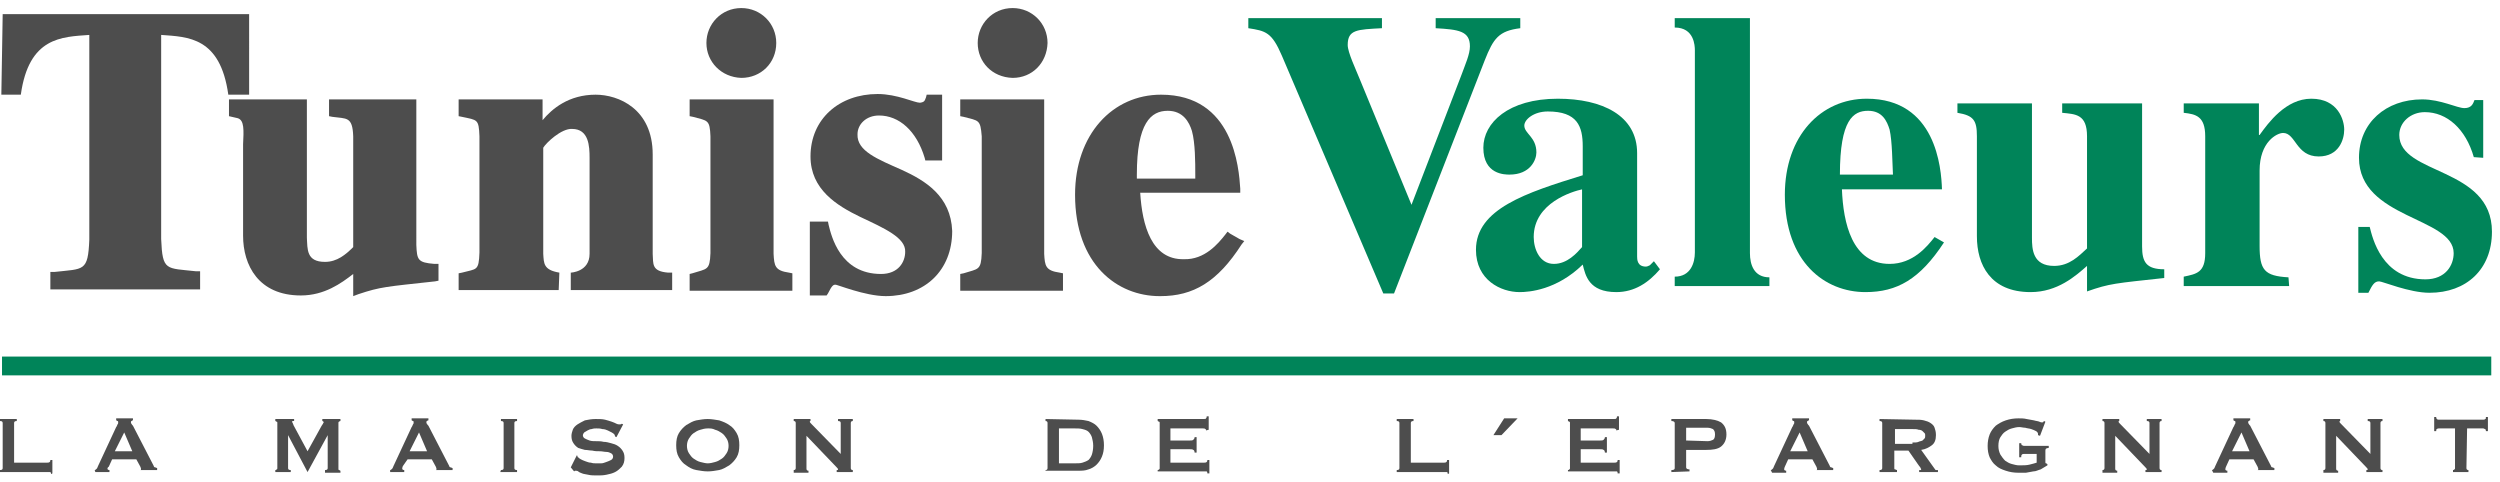 <svg xmlns="http://www.w3.org/2000/svg" xmlns:xlink="http://www.w3.org/1999/xlink" id="Mode_Isolation" x="0px" y="0px" viewBox="0 0 372.3 71.8" style="enable-background:new 0 0 372.3 71.8;" xml:space="preserve"> <style type="text/css"> .st0{fill:#008459;} .st1{fill:#4D4D4D;} </style> <g> <rect x="0.3" y="53.1" class="st0" width="370.7" height="2.8"></rect> <path class="st1" d="M34.1,14.8v2v0.5l1.3,0.3c1,0.3,0.9,1.8,0.8,3.9v13.6c0,4.4,2.3,8.9,8.6,8.9c3.5,0,6-1.8,7.8-3.2v2.5v0.8 l0.8-0.3c3.3-1.1,4.1-1.1,11.4-1.9l0.5-0.1v-0.5v-1.4v-0.6l-0.6,0c-2.5-0.2-2.6-0.6-2.7-2.8V14.8H49v2v0.5l0.5,0.1 c2.1,0.3,3-0.1,3.1,2.9v16.5c-1.1,1.1-2.4,2.2-4.2,2.2c-2.8,0-2.6-1.9-2.7-3.6V14.8h-8.5"></path> <path class="st1" d="M37.1,2.1H0.4L0.2,14.1l2.9,0c1.2-8.6,6.1-8.6,10.2-8.9v7.9v1v21.6c-0.2,4.8-0.8,4.3-5.2,4.8l-0.6,0v2v0.6 h22.3v-0.6v-1.5v-0.6l-0.6,0c-4.5-0.5-5,0-5.2-4.8V14.1v-0.8V5.2c4,0.3,8.8,0.3,10,8.9l3.1,0"></path> <path class="st1" d="M83.2,43.2H68.3v-0.6v-1.9l0.5-0.1c2.2-0.6,2.5-0.2,2.6-3V20.3c-0.1-2.6-0.3-2.4-2.6-2.9l-0.5-0.1v-0.5v-2 h12.5v3.1c1.4-1.7,3.9-3.8,7.9-3.8c3.4,0,8.5,2.1,8.5,8.9v14.8c0.1,1.5-0.2,2.6,2.3,2.8l0.6,0v0.6v1.4v0.6H85v-0.6v-2 c0,0,2.8-0.1,2.8-2.8V23.5c0-1.7-0.1-4.3-2.6-4.3c-1.6-0.1-3.9,2.1-4.3,2.8h0v15.8c0.1,1.4,0,2.4,2.4,2.8"></path> <path class="st1" d="M110.4,11.6c2.9,0,5.2-2.2,5.2-5.2c0-2.9-2.3-5.2-5.2-5.2c-3,0-5.2,2.4-5.2,5.2 C105.2,9.2,107.4,11.5,110.4,11.6"></path> <path class="st1" d="M115.2,37.8V14.8h-12.5v2v0.5l0.5,0.1c2.2,0.6,2.5,0.4,2.6,2.9v17.4c-0.1,2.6-0.5,2.3-2.7,3l-0.4,0.1v1.9v0.6 H118v-0.6v-1.4v-0.6l-0.5-0.1C115.4,40.3,115.3,39.6,115.2,37.8"></path> <path class="st1" d="M134.3,25.3c-3.6-1.6-6.7-2.8-6.6-5.3c0-1.5,1.3-2.8,3.2-2.8c3,0,5.6,2.3,6.8,6.3l0.1,0.4h0.4h1.5h0.6v-9.8 h-1.9H138l-0.1,0.4c-0.2,0.5-0.2,0.7-0.9,0.8c-0.8,0-3.4-1.3-6.3-1.3c-5.7,0-10,3.7-10,9.3c0,4.9,3.9,7.3,7.4,9 c3.6,1.7,6.8,3.1,6.7,5.2c0,1.5-1,3.3-3.6,3.3c-6.1,0-7.4-5.7-7.8-7.3l-0.1-0.5h-2.1h-0.6v11h2.1h0.4l0.2-0.3 c0.6-1.2,0.8-1.3,1.1-1.3c0.1-0.1,4.4,1.7,7.5,1.7c5.8,0,9.9-3.8,9.9-9.7C141.6,29.2,137.8,26.9,134.3,25.3"></path> <path class="st1" d="M155.5,37.8V14.8H143v2v0.5l0.5,0.1c2.3,0.6,2.5,0.4,2.7,2.9v17.4c-0.1,2.6-0.5,2.3-2.7,3l-0.5,0.1v1.9v0.6 h15.3v-0.6v-1.4v-0.6l-0.5-0.1C155.7,40.3,155.6,39.6,155.5,37.8"></path> <path class="st1" d="M150.8,11.6c2.9,0,5.1-2.2,5.2-5.2c0-2.9-2.3-5.2-5.2-5.2c-3,0-5.2,2.4-5.2,5.2 C145.6,9.2,147.7,11.5,150.8,11.6"></path> <path class="st1" d="M184.6,35.6l-1.4-0.8l-0.4-0.3l-0.3,0.4c-1.1,1.4-3.1,3.8-6.2,3.7c-4.8,0.1-6.2-5-6.5-9.9h14.9l0-0.6 c-0.2-3.1-1-14-11.8-14c-7.2,0-12.8,5.9-12.8,14.9c0,10.4,6.3,15.1,12.6,15.1h0.1c4.9,0,8.5-2.1,12.1-7.7l0.4-0.5 M169.3,26 c0-7.7,2.1-9.5,4.6-9.5c2.3,0,3.2,1.7,3.6,3c0.5,1.8,0.5,4.7,0.5,6.5l0,0.6h-8.7V26z"></path> <path class="st0" d="M226.4,4.2c-3.2,0.4-4,1.5-5.3,4.8l-13.5,34.7H206L190.9,8.3c-1.5-3.5-2.4-3.7-5-4.1V2.7h19.9v1.5 c-3.7,0.2-5.1,0.2-5.1,2.5c0,1.1,1.2,3.6,1.8,5.1l7.7,18.7l7.5-19.5c0.5-1.4,1.2-2.9,1.2-4.1c0-2.3-1.7-2.5-5.1-2.7V2.7h12.6"></path> <path class="st0" d="M247.2,40.1c-1.7,2-3.8,3.4-6.5,3.4c-4.1,0-4.6-2.5-5-4.1c-3.9,3.8-8,4.1-9.4,4.1c-2.8,0-6.5-1.8-6.5-6.3 c0-6.1,7.5-8.5,15.9-11.1v-4.3c0-3-0.8-5.2-5.2-5.2c-2.1,0-3.5,1.2-3.5,2.1c0,1.2,1.8,1.7,1.8,4c0,1.1-0.9,3.3-4,3.3 c-0.7,0-3.9,0-3.9-4c0-3.7,3.7-7.3,11.1-7.3c6.6,0,11.8,2.5,11.8,8.1v15.4c0,0.4,0,1.5,1.3,1.5c0.2,0,0.4-0.1,0.6-0.2l0.6-0.6 M235.6,28.2c-1.4,0.3-7.2,2-7.2,7.1c0,1.8,0.9,4,3,4c2,0,3.4-1.6,4.2-2.5V28.2z"></path> <path class="st0" d="M263.5,42.6h-14.1v-1.4c2.4,0,3-2.1,3-3.6V7.5c0-0.7-0.1-3.4-3-3.4V2.7h11.2v35c0,1.7,0.6,3.6,2.9,3.6"></path> <path class="st0" d="M289.5,36.1c-3.6,5.5-7,7.4-11.7,7.4c-6,0-12-4.4-12-14.5c0-8.8,5.4-14.3,12.2-14.3 c10.3,0,11.1,10.3,11.2,13.5h-14.9c0.2,5,1.5,11.1,7.1,11.1c3.5,0,5.6-2.6,6.7-4 M281.9,26c-0.1-1.8-0.1-4.9-0.5-6.7 c-0.4-1.3-1.1-2.8-3.2-2.8c-2.2,0-4.2,1.3-4.2,9.5H281.9z"></path> <path class="st0" d="M322.3,41.4c-7.3,0.8-8.1,0.8-11.5,2v-3.8c-1.7,1.5-4.4,3.9-8.4,3.9c-6,0-8-4.1-8-8.3V20.3 c0-2.4-0.5-3.1-2.9-3.5v-1.4h11.1v20c0,1.7,0.1,4.2,3.3,4.2c2.3,0,3.7-1.5,4.9-2.6V20.3c0-3.3-1.7-3.3-3.7-3.5v-1.4H319v21.3 c0,2.3,0.6,3.4,3.3,3.4"></path> <path class="st0" d="M340.9,42.6h-15.7v-1.4c1.9-0.4,3.2-0.6,3.2-3.5V20.3c0-3-1.4-3.3-3.2-3.5v-1.4h11.2v4.7h0.1 c1.3-1.8,3.9-5.4,7.7-5.4c4,0,4.9,3.2,4.9,4.6c0,1.5-0.8,4-3.8,4c-3.4,0-3.4-3.5-5.3-3.5c-0.9,0-3.5,1.3-3.5,5.6v11.2 c0,3.6,0.7,4.5,4.3,4.7"></path> <path class="st0" d="M368.4,23.4c-1.2-4.2-4-6.7-7.3-6.7c-2.1,0-3.8,1.5-3.8,3.4c0,6,13.8,4.7,13.8,14.4c0,5.6-3.8,9.1-9.3,9.1 c-3,0-7-1.7-7.5-1.7c-0.7,0-1,0.5-1.6,1.7h-1.5v-9.8h1.7c0.4,1.6,1.8,7.8,8.3,7.8c3,0,4.2-2.1,4.2-3.9c0-5.4-14.1-5.1-14.1-14.2 c0-5.2,4-8.7,9.4-8.7c2.8,0,5.2,1.3,6.3,1.3c1.1,0,1.3-0.7,1.5-1.2h1.3v8.6"></path> <path class="st1" d="M7.6,70.6c0-0.1,0-0.2-0.1-0.3c-0.1,0-0.2,0-0.4,0H0V70c0.3,0,0.4-0.1,0.4-0.3V63c0-0.2-0.1-0.3-0.4-0.3v-0.3 h2.5v0.3c-0.3,0-0.4,0.1-0.4,0.3v5.9h4.9c0.1,0,0.3,0,0.4-0.1c0.1-0.1,0.1-0.2,0.1-0.3h0.3v2"></path> <path class="st1" d="M14.1,70c0.1,0,0.2-0.1,0.3-0.2c0.1-0.1,0.1-0.2,0.2-0.4l2.7-5.8c0.1-0.1,0.1-0.2,0.2-0.4 c0.1-0.1,0.1-0.2,0.1-0.3c0-0.1,0-0.2-0.1-0.2c-0.1,0-0.1-0.1-0.2-0.1v-0.3h2.5v0.3c-0.1,0-0.1,0-0.2,0.1c-0.1,0-0.1,0.1-0.1,0.2 c0,0.1,0,0.2,0.1,0.2c0,0.1,0.1,0.2,0.2,0.3l3.1,6c0,0.1,0.1,0.2,0.2,0.2c0.1,0,0.2,0.1,0.3,0.1v0.3h-2.6V70c0,0,0.1,0,0.1,0 c0.1,0,0.1-0.1,0.1-0.1c0-0.1,0-0.2-0.1-0.4l-0.6-1.1h-3.6l-0.5,1.1C16,69.6,16,69.8,16,69.8c0,0.1,0.1,0.2,0.3,0.2v0.3h-2.1 M19.7,67.2l-1.2-2.8l-1.4,2.8H19.7z"></path> <path class="st1" d="M41,70c0.1,0,0.1,0,0.2-0.1c0.1,0,0.1-0.1,0.1-0.2V63c0-0.1,0-0.2-0.1-0.2c-0.1,0-0.1-0.1-0.2-0.1v-0.3h2.8 v0.3c0,0-0.1,0-0.2,0c-0.1,0-0.1,0.1-0.1,0.1c0,0,0,0.1,0.1,0.2c0,0.1,0.1,0.2,0.1,0.3l2.1,3.9l2.1-3.8c0.1-0.1,0.1-0.2,0.2-0.3 c0-0.1,0.1-0.1,0.1-0.2c0-0.1-0.1-0.2-0.2-0.2v-0.3h2.7v0.3c-0.1,0-0.1,0-0.2,0.1c-0.1,0-0.1,0.1-0.1,0.2v6.8c0,0.1,0,0.2,0.1,0.2 c0.1,0,0.1,0.1,0.2,0.1v0.3h-2.3V70c0.3,0,0.4-0.1,0.4-0.3v-4.9h0l-3,5.5h0l-2.9-5.5h0v4.9c0,0.2,0.1,0.3,0.4,0.3v0.3H41"></path> <path class="st1" d="M58.1,70c0.1,0,0.2-0.1,0.3-0.2c0.1-0.1,0.1-0.2,0.2-0.4l2.7-5.8c0.1-0.1,0.1-0.2,0.2-0.4 c0.1-0.1,0.1-0.2,0.1-0.3c0-0.1,0-0.2-0.1-0.2c-0.1,0-0.1-0.1-0.2-0.1v-0.3h2.5v0.3c-0.1,0-0.1,0-0.2,0.1c-0.1,0-0.1,0.1-0.1,0.2 c0,0.1,0,0.2,0.1,0.2c0,0.1,0.1,0.2,0.2,0.3l3.1,6c0,0.1,0.1,0.2,0.2,0.2c0.1,0,0.2,0.1,0.3,0.1v0.3h-2.6V70c0,0,0.1,0,0.1,0 c0.1,0,0.1-0.1,0.1-0.1c0-0.1,0-0.2-0.1-0.4l-0.6-1.1h-3.6L60,69.4c-0.1,0.2-0.1,0.4-0.1,0.4c0,0.1,0.1,0.2,0.3,0.2v0.3h-2.1 M63.6,67.2l-1.2-2.8L61,67.2H63.6z"></path> <path class="st1" d="M74.6,70c0.3,0,0.4-0.1,0.4-0.3V63c0-0.2-0.1-0.3-0.4-0.3v-0.3H77v0.3c-0.3,0-0.4,0.1-0.4,0.3v6.7 c0,0.2,0.1,0.3,0.4,0.3v0.3h-2.5"></path> <path class="st1" d="M85.9,67.8l0.1,0.1c0,0.1,0,0.2,0.1,0.2c0.1,0.1,0.2,0.2,0.4,0.3c0.2,0.1,0.4,0.2,0.7,0.3 c0.3,0.1,0.5,0.2,0.8,0.2c0.3,0.1,0.5,0.1,0.8,0.1c0.2,0,0.4,0,0.7,0c0.3,0,0.5-0.1,0.8-0.2c0.3-0.1,0.5-0.2,0.7-0.3 c0.2-0.1,0.3-0.3,0.3-0.5c0-0.2-0.1-0.4-0.3-0.5c-0.2-0.1-0.4-0.2-0.7-0.2c-0.3,0-0.6-0.1-1-0.1c-0.4,0-0.7,0-1.1-0.1 c-0.4,0-0.7-0.1-1.1-0.1c-0.4-0.1-0.7-0.2-1-0.3c-0.3-0.2-0.5-0.4-0.7-0.7c-0.2-0.3-0.3-0.6-0.3-1.1c0-0.3,0.1-0.6,0.2-0.9 c0.1-0.3,0.4-0.6,0.7-0.8c0.3-0.2,0.7-0.4,1.1-0.6c0.5-0.1,1-0.2,1.6-0.2c0.5,0,1,0,1.4,0.1c0.4,0.1,0.7,0.2,1,0.3 c0.3,0.1,0.5,0.2,0.7,0.3c0.2,0.1,0.4,0.1,0.5,0.1c0.1,0,0.2,0,0.3-0.1l0.2,0.1l-1,1.9L91.6,65c0-0.1-0.1-0.3-0.1-0.3 c-0.1-0.1-0.2-0.2-0.4-0.3c-0.2-0.1-0.4-0.2-0.6-0.3c-0.2-0.1-0.5-0.2-0.8-0.2c-0.3-0.1-0.6-0.1-0.9-0.1c-0.2,0-0.4,0-0.7,0.1 c-0.2,0-0.4,0.1-0.6,0.2c-0.2,0.1-0.3,0.2-0.5,0.3c-0.1,0.1-0.2,0.3-0.2,0.4c0,0.2,0.1,0.4,0.3,0.5c0.2,0.1,0.4,0.2,0.7,0.3 c0.3,0.1,0.6,0.1,1,0.1c0.4,0,0.7,0,1.1,0.1c0.4,0,0.7,0.1,1.1,0.2c0.4,0.1,0.7,0.2,1,0.4c0.3,0.2,0.5,0.4,0.7,0.7 c0.2,0.3,0.3,0.6,0.3,1.1c0,0.5-0.1,0.9-0.4,1.3c-0.3,0.3-0.6,0.6-1,0.8c-0.4,0.2-0.8,0.3-1.3,0.4c-0.5,0.1-0.9,0.1-1.3,0.1 c-0.6,0-1,0-1.4-0.1c-0.4-0.1-0.7-0.1-0.9-0.2c-0.3-0.1-0.5-0.2-0.6-0.3c-0.1-0.1-0.3-0.1-0.4-0.1c-0.1,0-0.1,0-0.2,0.1L85,69.6"></path> <path class="st1" d="M105.4,62.4c0.5,0,1.1,0.1,1.7,0.2c0.6,0.2,1.1,0.4,1.5,0.7c0.5,0.3,0.8,0.7,1.1,1.2c0.3,0.5,0.4,1.1,0.4,1.8 c0,0.7-0.1,1.3-0.4,1.8c-0.3,0.5-0.7,0.9-1.1,1.2c-0.5,0.3-1,0.6-1.5,0.7c-0.6,0.1-1.1,0.2-1.7,0.2s-1.1-0.1-1.7-0.2 c-0.6-0.1-1.1-0.4-1.5-0.7c-0.5-0.3-0.8-0.7-1.1-1.2c-0.3-0.5-0.4-1.1-0.4-1.8c0-0.7,0.1-1.3,0.4-1.8c0.3-0.5,0.7-0.9,1.1-1.2 c0.5-0.3,1-0.6,1.5-0.7C104.3,62.5,104.8,62.4,105.4,62.4 M105.4,63.8c-0.4,0-0.8,0.1-1.1,0.2c-0.4,0.1-0.7,0.3-1,0.5 c-0.3,0.2-0.5,0.5-0.7,0.8c-0.2,0.3-0.3,0.7-0.3,1.1c0,0.4,0.1,0.8,0.3,1.1c0.2,0.3,0.4,0.6,0.7,0.8c0.3,0.2,0.6,0.4,1,0.5 c0.4,0.1,0.8,0.2,1.1,0.2s0.8-0.1,1.1-0.2c0.4-0.1,0.7-0.3,1-0.5c0.3-0.2,0.5-0.5,0.7-0.8c0.2-0.3,0.3-0.7,0.3-1.1 c0-0.4-0.1-0.8-0.3-1.1c-0.2-0.3-0.4-0.6-0.7-0.8c-0.3-0.2-0.6-0.4-1-0.5C106.1,63.8,105.8,63.8,105.4,63.8"></path> <path class="st1" d="M118.2,70c0.2,0,0.3-0.1,0.3-0.3V63c0-0.2-0.1-0.3-0.3-0.3v-0.3h2.5v0.3c-0.1,0-0.1,0-0.1,0.1 c0,0.1,0.1,0.2,0.3,0.4l4.3,4.4V63c0-0.2-0.1-0.3-0.4-0.3v-0.3h2.2v0.3c-0.2,0-0.3,0.1-0.3,0.3v6.7c0,0.2,0.1,0.3,0.3,0.3v0.3h-2.4 V70c0.1,0,0.2,0,0.2-0.1c0-0.1-0.1-0.2-0.2-0.3l-4.5-4.7v4.9c0,0.2,0.1,0.3,0.3,0.3v0.3h-2.2"></path> <path class="st1" d="M160.6,62.5c0.5,0,1.1,0.1,1.5,0.2c0.5,0.2,0.9,0.4,1.2,0.7c0.3,0.3,0.6,0.7,0.8,1.2c0.2,0.5,0.3,1.1,0.3,1.7 c0,0.7-0.1,1.2-0.3,1.7c-0.2,0.5-0.5,0.9-0.8,1.2c-0.3,0.3-0.8,0.6-1.2,0.7c-0.5,0.2-1,0.2-1.5,0.2h-4.9V70c0.2,0,0.3-0.1,0.3-0.3 V63c0-0.2-0.1-0.3-0.3-0.3v-0.3 M160,69c0.5,0,0.9,0,1.2-0.1c0.3-0.1,0.6-0.2,0.9-0.4c0.2-0.2,0.4-0.5,0.5-0.8 c0.1-0.3,0.2-0.8,0.2-1.3c0-0.5-0.1-0.9-0.2-1.3c-0.1-0.3-0.3-0.6-0.5-0.8c-0.2-0.2-0.5-0.3-0.9-0.4c-0.3-0.1-0.8-0.1-1.2-0.1h-2.3 V69H160z"></path> <path class="st1" d="M179.6,64.1c0-0.1,0-0.2-0.1-0.2c-0.1-0.1-0.2-0.1-0.4-0.1h-4.8v1.8h2.9c0.2,0,0.4,0,0.5-0.1 c0.1-0.1,0.2-0.2,0.2-0.4h0.3v2.3h-0.3c0-0.2-0.1-0.4-0.2-0.4c-0.1-0.1-0.3-0.1-0.5-0.1h-2.9v2h5c0.1,0,0.3,0,0.4-0.1 c0.1-0.1,0.1-0.2,0.1-0.3h0.3v2h-0.3c0-0.1,0-0.2-0.1-0.3c-0.1,0-0.2,0-0.4,0h-6.9V70c0.1,0,0.1,0,0.2-0.1c0.1,0,0.1-0.1,0.1-0.2 V63c0-0.1,0-0.2-0.1-0.2c-0.1,0-0.1-0.1-0.2-0.1v-0.3h6.8c0.2,0,0.4,0,0.4-0.1c0.1-0.1,0.1-0.2,0.1-0.3h0.3v2"></path> <path class="st1" d="M215.6,70.6c0-0.1,0-0.2-0.1-0.3c-0.1,0-0.2,0-0.4,0h-7.1V70c0.3,0,0.4-0.1,0.4-0.3V63c0-0.2-0.1-0.3-0.4-0.3 v-0.3h2.5v0.3c-0.3,0-0.4,0.1-0.4,0.3v5.9h4.9c0.1,0,0.3,0,0.4-0.1c0.1-0.1,0.1-0.2,0.1-0.3h0.3v2"></path> <path class="st1" d="M240.7,64.1c0-0.1,0-0.2-0.1-0.2c-0.1-0.1-0.2-0.1-0.4-0.1h-4.8v1.8h2.9c0.2,0,0.4,0,0.5-0.1 c0.1-0.1,0.2-0.2,0.2-0.4h0.3v2.3h-0.3c0-0.2-0.1-0.4-0.2-0.4c-0.1-0.1-0.3-0.1-0.5-0.1h-2.9v2h5c0.1,0,0.3,0,0.4-0.1 c0.1-0.1,0.1-0.2,0.1-0.3h0.3v2h-0.3c0-0.1,0-0.2-0.1-0.3c-0.1,0-0.2,0-0.4,0h-6.9V70c0.1,0,0.1,0,0.2-0.1c0.1,0,0.1-0.1,0.1-0.2 V63c0-0.1,0-0.2-0.1-0.2c-0.1,0-0.1-0.1-0.2-0.1v-0.3h6.8c0.2,0,0.4,0,0.4-0.1c0.1-0.1,0.1-0.2,0.1-0.3h0.3v2"></path> <path class="st1" d="M248.9,70.3V70c0.4,0,0.5-0.1,0.5-0.3V63c0-0.2-0.2-0.3-0.5-0.3v-0.3h5.2c0.9,0,1.7,0.2,2.2,0.5 c0.5,0.4,0.8,0.9,0.8,1.8c0,0.8-0.3,1.4-0.8,1.8c-0.5,0.4-1.3,0.5-2.2,0.5h-3v2.6c0,0.2,0.2,0.3,0.5,0.3v0.3 M254.3,65.7 c0.3,0,0.6-0.1,0.8-0.2c0.2-0.1,0.3-0.4,0.3-0.8c0-0.4-0.1-0.6-0.3-0.8c-0.2-0.1-0.5-0.2-0.8-0.2h-3.2v1.9L254.3,65.7z"></path> <path class="st1" d="M263.7,70c0.1,0,0.2-0.1,0.3-0.2c0.1-0.1,0.1-0.2,0.2-0.4l2.7-5.8c0.1-0.1,0.1-0.2,0.2-0.4 c0.1-0.1,0.1-0.2,0.1-0.3c0-0.1,0-0.2-0.1-0.2c-0.1,0-0.1-0.1-0.2-0.1v-0.3h2.5v0.3c-0.1,0-0.1,0-0.2,0.1c-0.1,0-0.1,0.1-0.1,0.2 c0,0.1,0,0.2,0.1,0.2c0,0.1,0.1,0.2,0.2,0.3l3.1,6c0,0.1,0.1,0.2,0.2,0.2c0.1,0,0.2,0.1,0.3,0.1v0.3h-2.6V70c0,0,0.1,0,0.1,0 c0.1,0,0.1-0.1,0.1-0.1c0-0.1,0-0.2-0.1-0.4l-0.6-1.1h-3.6l-0.5,1.1c-0.1,0.2-0.1,0.4-0.1,0.4c0,0.1,0.1,0.2,0.3,0.2v0.3h-2.1 M269.2,67.2l-1.2-2.8l-1.4,2.8H269.2z"></path> <path class="st1" d="M285.2,62.5c0.5,0,0.9,0,1.3,0.1c0.4,0.1,0.7,0.2,1,0.4c0.3,0.2,0.5,0.4,0.6,0.7c0.1,0.3,0.2,0.6,0.2,1.1 c0,0.7-0.2,1.2-0.6,1.5c-0.4,0.3-0.9,0.6-1.6,0.7l2,2.8c0.1,0.1,0.1,0.2,0.2,0.2c0.1,0,0.2,0,0.3,0v0.3h-2.8V70c0.1,0,0.2,0,0.2,0 c0.1,0,0.1-0.1,0.1-0.1c0,0,0-0.1-0.1-0.2c0-0.1-0.1-0.2-0.2-0.3l-1.6-2.3h-2.1v2.6c0,0.1,0,0.2,0.1,0.2c0.1,0,0.2,0.1,0.3,0.1v0.3 h-2.6V70c0.3,0,0.4-0.1,0.4-0.3V63c0-0.2-0.1-0.3-0.4-0.3v-0.3 M284.8,65.9c0.4,0,0.7,0,0.9-0.1c0.2-0.1,0.4-0.1,0.6-0.2 c0.1-0.1,0.2-0.2,0.3-0.3c0.1-0.1,0.1-0.3,0.1-0.4c0-0.2,0-0.3-0.1-0.4c-0.1-0.1-0.2-0.2-0.3-0.3c-0.1-0.1-0.3-0.2-0.6-0.2 c-0.2-0.1-0.5-0.1-0.9-0.1h-2.6v2.2H284.8z"></path> <path class="st1" d="M303.8,64.9l-0.3-0.1c0-0.1,0-0.1,0-0.2c0-0.1-0.1-0.3-0.3-0.4c-0.2-0.1-0.4-0.2-0.7-0.3 c-0.3-0.1-0.6-0.1-0.9-0.2c-0.3,0-0.6-0.1-0.9-0.1c-0.4,0-0.7,0.1-1.1,0.2c-0.4,0.1-0.7,0.3-1,0.5c-0.3,0.2-0.5,0.5-0.7,0.8 c-0.2,0.3-0.3,0.8-0.3,1.3c0,0.5,0.1,0.9,0.3,1.3c0.2,0.3,0.4,0.6,0.7,0.9c0.3,0.2,0.6,0.4,1,0.5c0.4,0.1,0.7,0.2,1.1,0.2 c0.6,0,1.1,0,1.5-0.1c0.4-0.1,0.8-0.2,1.1-0.3v-1.3h-1.9c-0.1,0-0.2,0-0.3,0.1c-0.1,0.1-0.1,0.2-0.1,0.4h-0.3V66h0.3 c0,0.2,0.1,0.3,0.1,0.3c0.1,0,0.2,0.1,0.3,0.1h3.7v0.3c-0.2,0-0.3,0.1-0.4,0.1c0,0-0.1,0.1-0.1,0.3v1.7c0,0.1,0,0.2,0.1,0.2 c0.1,0,0.1,0.1,0.2,0.1v0.2c-0.3,0.2-0.7,0.4-1,0.6c-0.4,0.1-0.7,0.3-1.1,0.3c-0.4,0.1-0.7,0.1-1.1,0.2c-0.4,0-0.7,0-1.1,0 c-0.7,0-1.3-0.1-1.9-0.3c-0.6-0.2-1.1-0.4-1.5-0.8c-0.4-0.3-0.7-0.8-0.9-1.2c-0.2-0.5-0.3-1-0.3-1.7c0-0.6,0.1-1.2,0.3-1.7 c0.2-0.5,0.5-0.9,0.9-1.3c0.4-0.3,0.9-0.6,1.5-0.8c0.6-0.2,1.2-0.3,1.9-0.3c0.4,0,0.8,0,1.2,0.1c0.4,0.1,0.7,0.1,1.1,0.2 c0.3,0.1,0.6,0.1,0.8,0.2c0.2,0.1,0.3,0.1,0.4,0.1c0.1,0,0.2,0,0.2-0.1c0,0,0.1-0.1,0.1-0.1l0.2,0.1"></path> <path class="st1" d="M313.1,70c0.2,0,0.3-0.1,0.3-0.3V63c0-0.2-0.1-0.3-0.3-0.3v-0.3h2.5v0.3c-0.1,0-0.1,0-0.1,0.1 c0,0.1,0.1,0.2,0.3,0.4l4.3,4.4V63c0-0.2-0.1-0.3-0.4-0.3v-0.3h2.2v0.3c-0.2,0-0.3,0.1-0.3,0.3v6.7c0,0.2,0.1,0.3,0.3,0.3v0.3h-2.4 V70c0.1,0,0.2,0,0.2-0.1c0-0.1-0.1-0.2-0.2-0.3l-4.5-4.7v4.9c0,0.2,0.1,0.3,0.3,0.3v0.3h-2.2"></path> <path class="st1" d="M329.4,70c0.1,0,0.2-0.1,0.3-0.2c0.1-0.1,0.1-0.2,0.2-0.4l2.7-5.8c0.1-0.1,0.1-0.2,0.2-0.4 c0.1-0.1,0.1-0.2,0.1-0.3c0-0.1,0-0.2-0.1-0.2c-0.1,0-0.1-0.1-0.2-0.1v-0.3h2.5v0.3c-0.1,0-0.1,0-0.2,0.1c-0.1,0-0.1,0.1-0.1,0.2 c0,0.1,0,0.2,0.1,0.2c0,0.1,0.1,0.2,0.2,0.3l3.1,6c0,0.1,0.1,0.2,0.2,0.2c0.1,0,0.2,0.1,0.3,0.1v0.3h-2.6V70c0,0,0.1,0,0.1,0 c0.1,0,0.1-0.1,0.1-0.1c0-0.1,0-0.2-0.1-0.4l-0.6-1.1h-3.6l-0.5,1.1c-0.1,0.2-0.1,0.4-0.1,0.4c0,0.1,0.1,0.2,0.3,0.2v0.3h-2.1 M335,67.2l-1.2-2.8l-1.4,2.8H335z"></path> <path class="st1" d="M346,70c0.2,0,0.3-0.1,0.3-0.3V63c0-0.2-0.1-0.3-0.3-0.3v-0.3h2.5v0.3c-0.1,0-0.1,0-0.1,0.1 c0,0.1,0.1,0.2,0.3,0.4l4.3,4.4V63c0-0.2-0.1-0.3-0.4-0.3v-0.3h2.2v0.3c-0.2,0-0.3,0.1-0.3,0.3v6.7c0,0.2,0.1,0.3,0.3,0.3v0.3h-2.4 V70c0.1,0,0.2,0,0.2-0.1c0-0.1-0.1-0.2-0.2-0.3l-4.5-4.7v4.9c0,0.2,0.1,0.3,0.3,0.3v0.3H346"></path> <path class="st1" d="M367.3,69.7c0,0.2,0.1,0.3,0.3,0.3v0.3h-2.3V70c0.1,0,0.1,0,0.2-0.1c0.1,0,0.1-0.1,0.1-0.2v-5.9h-2.4 c-0.1,0-0.2,0-0.3,0.1c-0.1,0-0.1,0.1-0.1,0.3h-0.3v-2.1h0.3c0,0.1,0,0.2,0.1,0.3c0.1,0.1,0.2,0.1,0.3,0.1h6.6c0.1,0,0.2,0,0.3-0.1 c0.1,0,0.1-0.1,0.1-0.3h0.3v2.1h-0.3c0-0.1,0-0.2-0.1-0.3c-0.1,0-0.2-0.1-0.3-0.1h-2.4"></path> <polyline class="st1" points="224,62.3 226,62.3 223.6,64.8 222.4,64.8 "></polyline> </g> </svg>